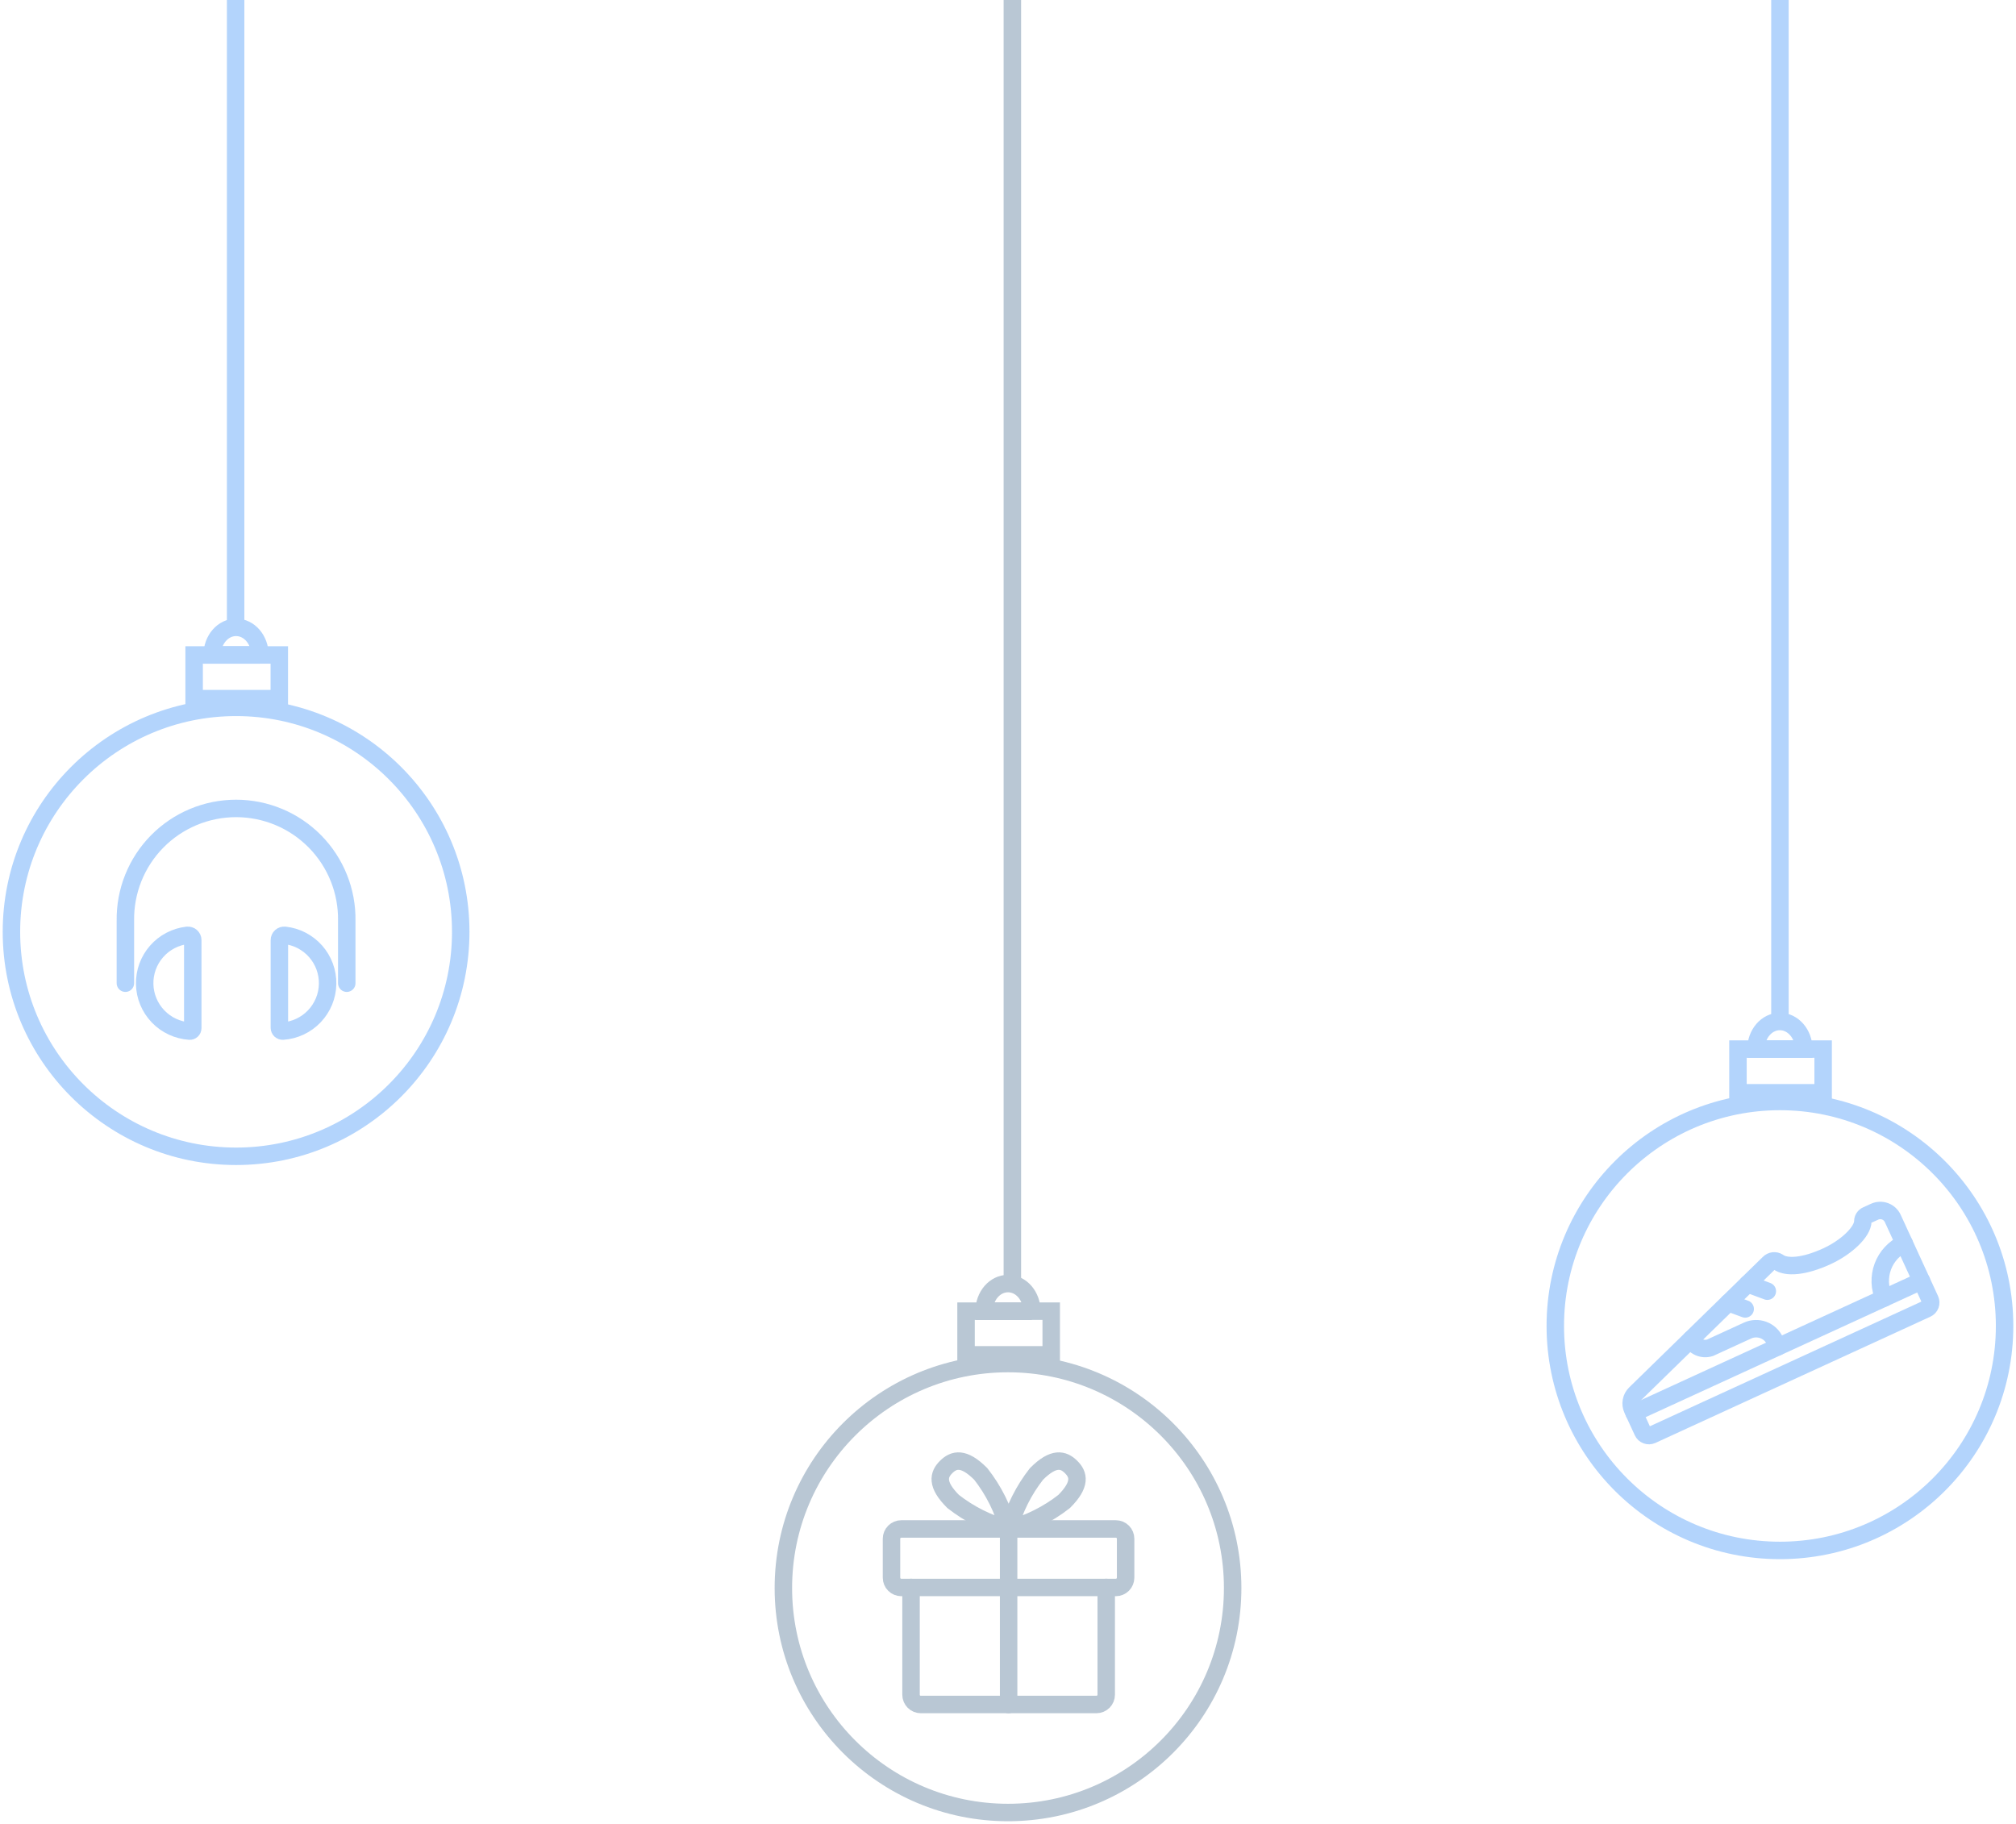 <svg fill="none" height="209" viewBox="0 0 231 209" width="231" xmlns="http://www.w3.org/2000/svg"><g opacity=".3" stroke-width="2"><g stroke="#006FF5"><path d="m52.792 106.776c0 14.205-11.524 25.722-25.741 25.722s-25.741-11.517-25.741-25.722c0-14.206 11.524-25.722 25.741-25.722s25.741 11.517 25.741 25.722z" stroke-miterlimit="10"/><path d="m32.003 75.05h-9.759v5.004h9.759z" stroke-miterlimit="10"/><path d="m29.784 75.05h-5.468c0-1.748 1.223-3.163 2.735-3.163s2.732 1.415 2.732 3.163z" stroke-miterlimit="10"/><path d="m27 72v-72" stroke-miterlimit="10"/><path d="m39.733 112.663v-7.153c.026-1.681-.282-3.35-.908-4.911-.625-1.561-1.556-2.982-2.736-4.18-1.18-1.198-2.587-2.15-4.139-2.799-1.552-.649-3.217-.984-4.9-.984-1.682 0-3.348.335-4.9.984-1.552.649-2.959 1.601-4.139 2.799s-2.11 2.619-2.736 4.18c-.625 1.561-.934 3.23-.908 4.911v7.153" stroke-linecap="round" stroke-linejoin="round"/><path d="m22.088 117.809c-0.0.047-.01.094-.029.137s-.046.083-.08.115c-.035.032-.075.056-.12.072-.044.015-.091.021-.138.018-1.374-.092-2.664-.694-3.616-1.689-.952-.995-1.497-2.309-1.528-3.686-.031-1.376.455-2.713 1.361-3.75.906-1.036 2.168-1.696 3.537-1.849.077-.008.155.001.23.025.074.024.142.063.2.115.058.052.105.116.136.187.032.071.048.148.047.226z" stroke-linecap="round" stroke-linejoin="round"/><path d="m32.012 117.772c.003.105.046.204.121.277.038.035.084.063.133.08.049.018.101.025.154.022 1.373-.098 2.66-.706 3.607-1.704.947-.998 1.487-2.314 1.513-3.689.026-1.375-.464-2.711-1.374-3.743-.909-1.033-2.172-1.689-3.541-1.838-.077-.008-.156.001-.23.025-.074.024-.142.063-.2.115-.058.052-.105.116-.136.187-.032.071-.048.148-.047.226z" stroke-linecap="round" stroke-linejoin="round"/><path d="m229.692 151.939c0 14.205-11.524 25.722-25.741 25.722-14.216 0-25.74-11.517-25.74-25.722s11.524-25.722 25.74-25.722c14.217 0 25.741 11.517 25.741 25.722z" stroke-miterlimit="10"/><path d="m208.902 120.213h-9.759v5.004h9.759z" stroke-miterlimit="10"/><path d="m206.684 120.213h-5.474c0-1.745 1.223-3.163 2.732-3.163s2.742 1.418 2.742 3.163z" stroke-miterlimit="10"/><path d="m203.951 117.054v-117.054" stroke-miterlimit="10"/><path d="m202.688 144.743-15.314 14.952c-.232.226-.388.519-.447.838s-.018.649.117.944l1.183 2.568c.043.094.104.179.179.249.076.07.165.125.262.16.097.036.2.053.303.049s.204-.029.298-.072l31.502-14.464c.094-.043.178-.104.249-.179.07-.076.125-.165.161-.261.035-.097.052-.2.048-.303s-.029-.205-.072-.298l-4.276-9.302c-.086-.188-.208-.357-.36-.498-.151-.141-.329-.25-.523-.322s-.4-.105-.607-.097-.41.056-.598.143l-.899.41c-.131.058-.243.152-.322.271s-.122.258-.123.401c0 1.216-1.892 3.001-4.114 4.021-2.636 1.213-4.668 1.337-5.583.659-.165-.105-.361-.149-.556-.125-.194.024-.374.114-.508.256z" stroke-linecap="round" stroke-linejoin="round"/><path d="m220.173 146.777-32.936 15.122" stroke-linecap="round" stroke-linejoin="round"/><path d="m200.257 147.119 2.25.836" stroke-linecap="round" stroke-linejoin="round"/><path d="m198.048 149.277 1.923.712" stroke-linecap="round" stroke-linejoin="round"/><path d="m193.763 153.463c.178.403.499.726.901.906.403.18.858.205 1.277.07l4.295-1.971c.57-.261 1.22-.286 1.808-.068.588.217 1.066.659 1.329 1.227l.311.716" stroke-linecap="round" stroke-linejoin="round"/><path d="m215.876 148.751c-.523-1.138-.572-2.438-.137-3.613s1.32-2.129 2.459-2.653" stroke-linecap="round" stroke-linejoin="round"/></g><path d="m141.242 181.97c0 14.205-11.524 25.722-25.741 25.722-14.216 0-25.74-11.517-25.74-25.722s11.524-25.722 25.74-25.722c14.217 0 25.741 11.517 25.741 25.722z" stroke="#13426e" stroke-miterlimit="10"/><path d="m120.452 150.244h-9.759v5.004h9.759z" stroke="#13426e" stroke-miterlimit="10"/><path d="m118.234 150.244h-5.467c0-1.748 1.223-3.163 2.735-3.163s2.732 1.415 2.732 3.163z" stroke="#13426e" stroke-miterlimit="10"/><path d="m116 147v-147" stroke="#13426e" stroke-miterlimit="10"/><path d="m104.389 181.905v12.292c0 .147.029.293.085.428.056.136.139.259.243.363s.228.186.363.242c.136.056.282.084.429.084h20.128c.296 0 .58-.118.79-.327.209-.21.327-.493.327-.79v-12.292" stroke="#13426e" stroke-linecap="round" stroke-linejoin="round"/><path d="m102.151 176.319c0-.296.118-.581.328-.791.211-.21.496-.328.793-.328h24.584c.297 0 .582.118.792.328s.328.495.328.791v4.469c-.001.297-.119.581-.329.79s-.495.327-.791.327h-24.584c-.297 0-.581-.118-.791-.327s-.329-.493-.33-.79z" stroke="#13426e" stroke-linecap="round" stroke-linejoin="round"/><path d="m115.573 195.32v-20.12" stroke="#13426e" stroke-linecap="round" stroke-linejoin="round"/><path d="m121.934 172.05c-1.875 1.467-4.027 2.541-6.327 3.159.617-2.298 1.693-4.447 3.162-6.319 1.967-1.965 3.081-1.66 3.958-.793.878.868 1.171 1.987-.793 3.953z" stroke="#13426e" stroke-linecap="round" stroke-linejoin="round"/><path d="m109.213 172.05c1.874 1.467 4.024 2.542 6.323 3.159-.617-2.298-1.692-4.447-3.162-6.319-1.966-1.965-3.08-1.66-3.958-.793-.877.868-1.17 1.987.797 3.953z" stroke="#13426e" stroke-linecap="round" stroke-linejoin="round"/></g></svg>